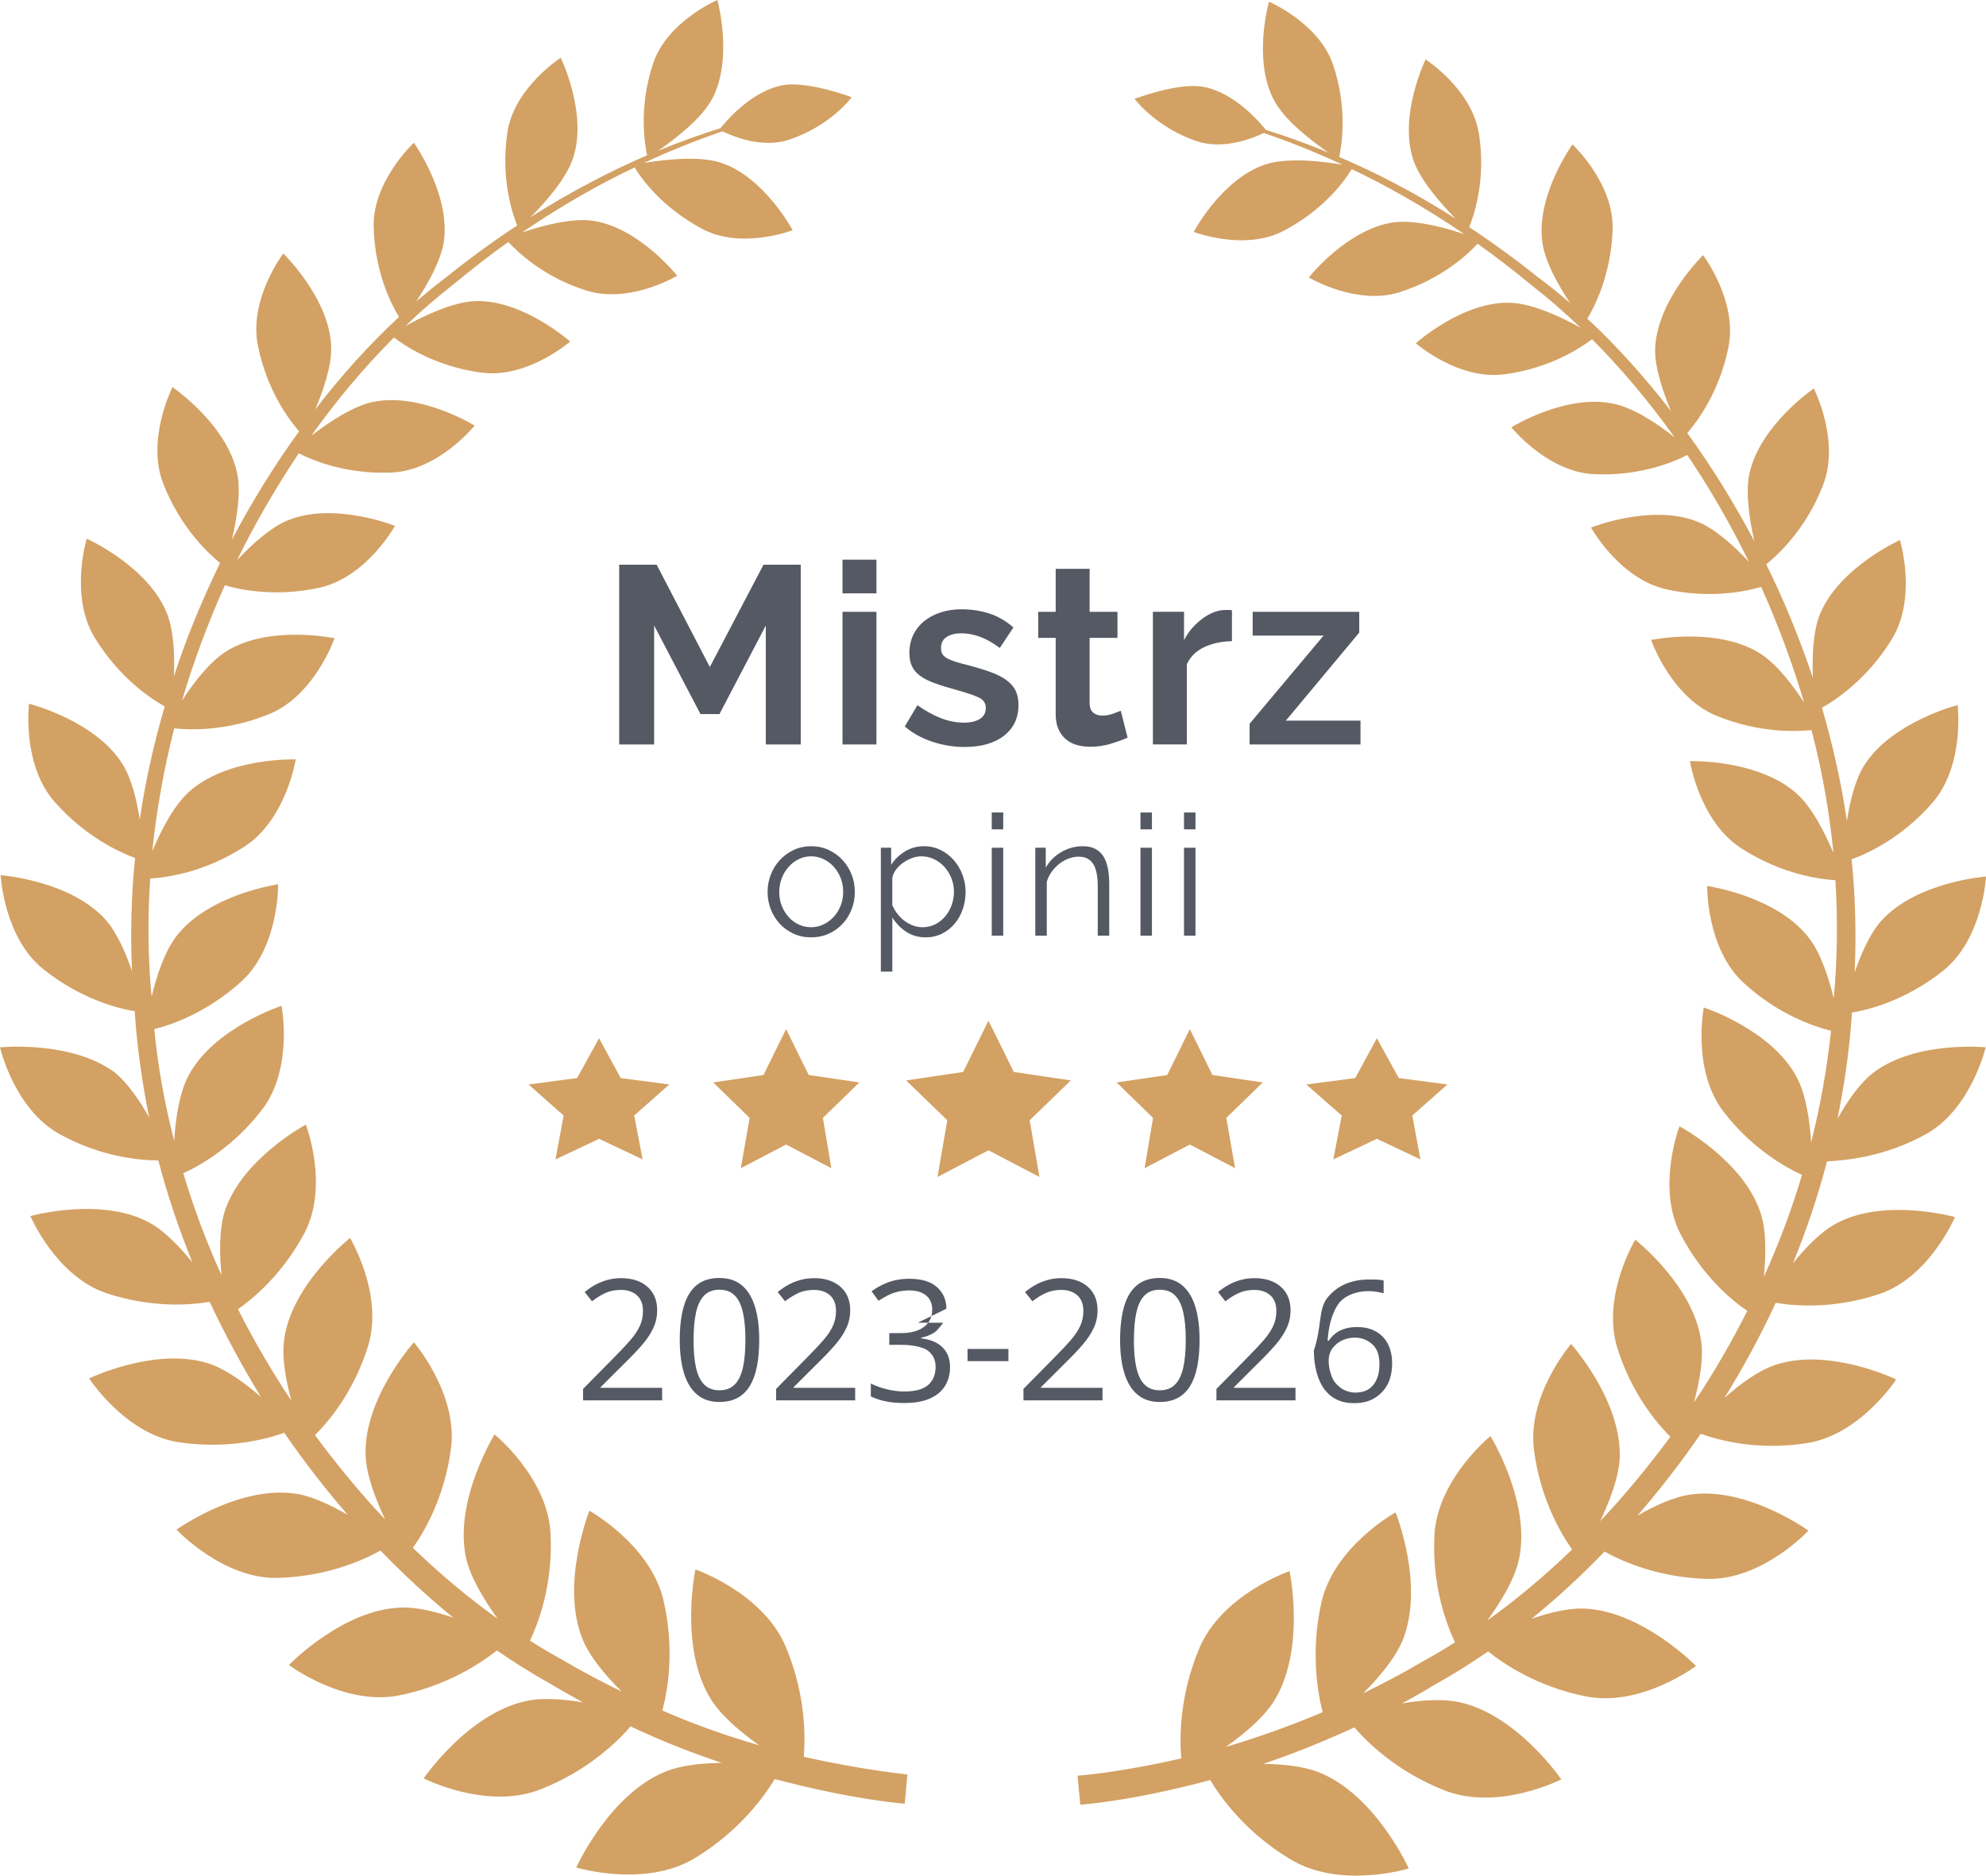 <?xml version="1.0" encoding="UTF-8"?>
<svg id="Warstwa_2" data-name="Warstwa 2" xmlns="http://www.w3.org/2000/svg" viewBox="0 0 588.3 555.72">
  <g id="Warstwa_1-2" data-name="Warstwa 1">
    <g style="isolation: isolate;">
      <path d="M196.11,414.9h-23.39v-3.39l9.55-9.69c1.77-1.79,3.27-3.38,4.48-4.79,1.21-1.4,2.14-2.78,2.77-4.14.63-1.36.95-2.85.95-4.48,0-2.02-.6-3.56-1.79-4.63-1.2-1.07-2.77-1.6-4.72-1.6-1.71,0-3.22.29-4.54.88s-2.67,1.42-4.05,2.49l-2.17-2.73c.94-.8,1.97-1.5,3.09-2.12,1.11-.62,2.31-1.11,3.59-1.46,1.28-.36,2.64-.54,4.09-.54,2.2,0,4.09.38,5.69,1.15,1.59.77,2.83,1.86,3.7,3.27.87,1.42,1.31,3.1,1.31,5.05s-.37,3.64-1.12,5.26c-.75,1.62-1.8,3.22-3.15,4.81-1.35,1.59-2.93,3.27-4.74,5.04l-7.76,7.74v.17h18.24v3.71Z" style="fill: #555963; stroke-width: 0px;"/>
      <path d="M224.9,397c0,2.9-.22,5.49-.66,7.76-.44,2.28-1.13,4.21-2.08,5.79-.94,1.58-2.17,2.78-3.66,3.6-1.5.82-3.3,1.23-5.4,1.23-2.65,0-4.85-.72-6.58-2.17-1.73-1.45-3.03-3.54-3.88-6.29-.85-2.74-1.28-6.05-1.28-9.92s.39-7.08,1.16-9.83c.77-2.74,2.02-4.85,3.75-6.32,1.73-1.47,4-2.21,6.84-2.21,2.69,0,4.9.73,6.64,2.18,1.74,1.46,3.04,3.56,3.88,6.3.85,2.74,1.27,6.04,1.27,9.88ZM205.44,397c0,3.32.25,6.09.76,8.3.5,2.21,1.32,3.87,2.45,4.97,1.13,1.1,2.62,1.65,4.46,1.65s3.32-.54,4.46-1.64c1.13-1.09,1.95-2.74,2.47-4.96.51-2.21.77-4.99.77-8.33s-.25-6.01-.76-8.22c-.5-2.21-1.32-3.87-2.44-4.98-1.12-1.11-2.62-1.67-4.49-1.67s-3.37.56-4.49,1.67c-1.12,1.12-1.93,2.78-2.43,4.98-.5,2.21-.74,4.94-.74,8.22Z" style="fill: #555963; stroke-width: 0px;"/>
      <path d="M253.29,414.9h-23.39v-3.39l9.55-9.69c1.77-1.79,3.27-3.38,4.48-4.79,1.21-1.4,2.14-2.78,2.77-4.14.63-1.36.95-2.85.95-4.48,0-2.02-.6-3.56-1.79-4.63-1.2-1.07-2.77-1.6-4.72-1.6-1.71,0-3.22.29-4.54.88s-2.67,1.42-4.05,2.49l-2.17-2.73c.94-.8,1.97-1.5,3.09-2.12,1.11-.62,2.31-1.11,3.59-1.46,1.28-.36,2.64-.54,4.09-.54,2.2,0,4.09.38,5.69,1.15,1.59.77,2.83,1.86,3.7,3.27.87,1.42,1.31,3.1,1.31,5.05s-.37,3.64-1.12,5.26c-.75,1.62-1.8,3.22-3.15,4.81-1.35,1.59-2.93,3.27-4.74,5.04l-7.76,7.74v.17h18.24v3.71Z" style="fill: #555963; stroke-width: 0px;"/>
      <path d="M271.88 391.9h 1.603 -0.314 2.99 -0.934 4.168s-1.484 2.133 -2.6 2.878 -2.418 1.261 -3.917 1.554v0.195c2.843 0.362 4.976 1.275 6.405 2.746s2.147 3.401 2.147 5.784c0 2.077 -0.488 3.91 -1.457 5.513s-2.46 2.857 -4.46 3.763 -4.558 1.359 -7.68 1.359c-1.896 0 -3.645 -0.153 -5.255 -0.453s-3.15 -0.801 -4.621 -1.505v-3.819c1.484 0.732 3.101 1.31 4.851 1.728s3.436 0.627 5.074 0.627c3.269 0 5.624 -0.648 7.081 -1.944s2.181 -3.073 2.181 -5.331q0 -2.331 -1.213 -3.763c-1.213 -1.432 -1.965 -1.659 -3.478 -2.105s-3.331 -0.676 -5.45 -0.676h-3.575v-3.478h3.603c1.944 0 3.596 -0.286 4.948 -0.857s2.39 -1.373 3.101 -2.411 1.066 -2.265 1.066 -3.687c0 -1.812 -0.606 -3.213 -1.812 -4.202s-2.85 -1.484 -4.927 -1.484c-1.275 0 -2.432 0.132 -3.478 0.39s-2.028 0.62 -2.941 1.08 -1.826 0.99 -2.746 1.596l-2.056 -2.795c1.31 -1.011 2.899 -1.889 4.781 -2.62s4.007 -1.101 6.398 -1.101c3.659 0 6.405 0.836 8.231 2.502s2.746 3.791 2.746 6.37Z" style="fill: #555963; stroke-width: 0px;"/>
      <path d="M286.61,403.28v-3.61h12.11v3.61h-12.11Z" style="fill: #555963; stroke-width: 0px;"/>
      <path d="M326.56,414.9h-23.39v-3.39l9.55-9.69c1.77-1.79,3.27-3.38,4.48-4.79,1.21-1.4,2.14-2.78,2.77-4.14.63-1.36.95-2.85.95-4.48,0-2.02-.6-3.56-1.79-4.63-1.2-1.07-2.77-1.6-4.72-1.6-1.71,0-3.22.29-4.54.88s-2.67,1.42-4.05,2.49l-2.17-2.73c.94-.8,1.97-1.5,3.09-2.12,1.11-.62,2.31-1.11,3.59-1.46,1.28-.36,2.64-.54,4.09-.54,2.2,0,4.09.38,5.69,1.15,1.59.77,2.83,1.86,3.7,3.27.87,1.42,1.31,3.1,1.31,5.05s-.37,3.64-1.12,5.26c-.75,1.62-1.8,3.22-3.15,4.81-1.35,1.59-2.93,3.27-4.74,5.04l-7.76,7.74v.17h18.24v3.71Z" style="fill: #555963; stroke-width: 0px;"/>
      <path d="M355.34,397c0,2.9-.22,5.49-.66,7.76-.44,2.28-1.13,4.21-2.08,5.79-.94,1.58-2.17,2.78-3.66,3.6-1.5.82-3.3,1.23-5.4,1.23-2.65,0-4.85-.72-6.58-2.17-1.73-1.45-3.03-3.54-3.88-6.29-.85-2.74-1.28-6.05-1.28-9.92s.39-7.08,1.16-9.83c.77-2.74,2.02-4.85,3.75-6.32,1.73-1.47,4-2.21,6.84-2.21,2.69,0,4.9.73,6.64,2.18,1.74,1.46,3.04,3.56,3.88,6.3.85,2.74,1.27,6.04,1.27,9.88ZM335.88,397c0,3.32.25,6.09.76,8.3.5,2.21,1.32,3.87,2.45,4.97,1.13,1.1,2.62,1.65,4.46,1.65s3.32-.54,4.46-1.64c1.13-1.09,1.95-2.74,2.47-4.96.51-2.21.77-4.99.77-8.33s-.25-6.01-.76-8.22c-.5-2.21-1.32-3.87-2.44-4.98-1.12-1.11-2.62-1.67-4.49-1.67s-3.37.56-4.49,1.67c-1.12,1.12-1.93,2.78-2.43,4.98-.5,2.21-.74,4.94-.74,8.22Z" style="fill: #555963; stroke-width: 0px;"/>
      <path d="M383.73,414.9h-23.39v-3.39l9.55-9.69c1.77-1.79,3.27-3.38,4.48-4.79,1.21-1.4,2.14-2.78,2.77-4.14.63-1.36.95-2.85.95-4.48,0-2.02-.6-3.56-1.79-4.63-1.2-1.07-2.77-1.6-4.72-1.6-1.71,0-3.22.29-4.54.88s-2.67,1.42-4.05,2.49l-2.17-2.73c.94-.8,1.97-1.5,3.09-2.12,1.11-.62,2.31-1.11,3.59-1.46,1.28-.36,2.64-.54,4.09-.54,2.2,0,4.09.38,5.69,1.15,1.59.77,2.83,1.86,3.7,3.27.87,1.42,1.31,3.1,1.31,5.05s-.37,3.64-1.12,5.26c-.75,1.62-1.8,3.22-3.15,4.81-1.35,1.59-2.93,3.27-4.74,5.04l-7.76,7.74v.17h18.24v3.71Z" style="fill: #555963; stroke-width: 0px;"/>
      <path d="M389.21,400.07c2.42 -7.198 1.252 -12.205 4.069 -15.648s6.885 -5.321 12.205 -5.321c1.878 0 3.443 0 4.381 0.314v3.756c-1.252 -0.314 -2.817 -0.625 -4.381 -0.625 -3.756 0 -6.885 1.252 -8.764 3.443 -1.878 2.504 -3.129 6.26 -3.443 11.267h0.314c1.878 -2.817 4.694 -4.069 8.45 -4.069q4.694 0 7.511 2.817c1.878 1.878 2.817 4.694 2.817 7.825 0 3.756 -0.939 6.572 -3.129 8.764s-4.694 3.129 -8.137 3.129c-3.756 0 -6.572 -1.252 -8.764 -4.069 -1.878 -2.504 -3.129 -6.572 -3.129 -11.579m12.205 12.519c2.19 0 4.069 -0.625 5.321 -2.19s1.878 -3.443 1.878 -6.26q0 -3.756 -1.878 -5.633a7.554 7.554 0 0 0 -5.321 -2.19c-1.565 0 -2.817 0.314 -4.069 0.939s-2.19 1.565 -2.817 2.504 -0.939 2.19 -0.939 3.443q0 2.347 0.939 4.694c0.625 1.565 1.565 2.504 2.817 3.443 0.939 0.625 2.504 1.252 4.069 1.252" style="fill: #555963; stroke-width: 0px;"/>
    </g>
    <path d="M238.1,520.5c.5-6.3.5-18.6-5.3-32.5-6.7-16.1-26.8-23-26.8-23,0,0-4.9,23.2,4.6,38.5,3.1,4.9,8.9,9.8,14.3,13.6-8.7-2.5-18.4-5.8-28.7-10.3,1.6-5.9,3.7-17.9.4-32.4-3.7-16.6-22-26.8-22-26.8,0,0-8.6,21.6-2.1,37.9,2.1,5.3,7,11.1,11.7,15.7-5.7-2.8-11.5-5.8-17.4-9.3-3.3-1.8-6.5-3.7-9.8-5.8,2.5-5.3,6.8-16.6,6.1-31.5-.7-16.7-16.6-29.6-16.6-29.6,0,0-12,19.4-8.5,36.3,1.2,5.9,5.5,12.8,9.4,18.3-8.5-6.1-16.9-13.1-25.1-21,3.3-4.6,9.4-14.9,11.3-29.5,2.1-16.2-11-31.4-11-31.4,0,0-14.9,16.6-14.3,33.5.2,5.8,3,13.1,5.8,19-7.3-7.7-14.2-16.1-20.8-25,4.1-4.1,11.5-12.8,15.7-26.3,4.8-15.3-5.3-32.1-5.3-32.1,0,0-17.2,13.5-19.5,29.9-.8,5.4.5,12.3,2.1,18.3-5.7-8.6-11-17.6-15.8-27.1,4.5-3.2,13.3-10.4,19.8-22.8,7.2-14,.3-31.9.3-31.9,0,0-18.9,10.1-24,25.6-1.7,5.3-1.6,12.7-1,19-4.4-9.7-8.2-19.8-11.3-30.2,4.8-2.2,14.8-7.7,23.3-18.8,9.4-12.2,5.8-30.8,5.8-30.8,0,0-20,6.5-27.5,20.6-2.8,5.1-3.9,13-4.3,19.4-2.8-10.8-4.8-21.8-5.9-33.1,4.9-1.2,15.6-4.8,25.9-14.2,11.1-10.2,10.8-28.7,10.8-28.7,0,0-20.4,2.9-30,15.2-3.6,4.5-6,12-7.5,18.1-1.1-11.8-1.2-23.5-.4-35,4.8-.3,16-1.8,27.8-9.4,12.5-8,15.3-25.9,15.3-25.9,0,0-20.2-.7-31.6,9.6-4.6,4.1-8.4,11.7-10.9,17.6,1.3-12.4,3.5-24.6,6.5-36.4,4.7.5,15.7.9,28.3-4.3,13.4-5.6,19.2-22.4,19.2-22.4,0,0-19.4-4.1-32.1,3.9-4.9,3.1-9.8,9.4-13.1,14.6,3.5-11.8,7.8-23.2,12.7-34.2,4.4,1.3,15,3.6,28.1.7,13.9-3.1,22.3-18.3,22.3-18.3,0,0-18-7.2-31.6-1.7-5.3,2.1-11.1,7.5-15.2,11.9,5.5-11.2,11.7-21.8,18.3-31.7,3.7,1.9,13.8,6.3,27.5,5.7,13.9-.6,24.6-13.9,24.6-13.9,0,0-16.1-10-30.2-7-6.1,1.3-13.4,6.3-18.2,10,7.7-10.8,15.9-20.5,24.5-29.1,2.9,2.2,12.1,8.6,26,10.4,13.5,1.8,26.2-9.2,26.2-9.2,0,0-13.9-12.4-28-12-6.7.2-15.6,4.5-20.8,7.4,4.7-4.6,9.6-8.7,14.4-12.5,5.5-4.5,10.8-8.7,16.1-12.4,2.5,2.7,10.3,10.4,23.2,14.4,12.8,4,26.8-4.4,26.8-4.4,0,0-11.3-14.3-25-16.3-6.4-.9-15.5,1.6-21,3.5,12-8.2,23.3-14.5,33.4-19.3,1.5,2.6,7.8,11.8,20.2,18.3,11.6,6.1,26.6.3,26.6.3,0,0-8.4-15.8-21.3-20-6.7-2.2-17.5-.8-22.8.1,9-4.2,16.9-7.2,23.3-9.4,2.7,1.3,11.8,5.3,20,2.4,12.3-4.2,18.3-12.5,18.3-12.5,0,0-12.7-4.8-20.2-3.6-9.4,1.6-17.1,10.8-18.7,12.8-5.2,1.6-11.5,3.8-18.5,6.7,4.5-3.1,12.9-9.4,16.1-15.5,6.3-12,1.5-29.2,1.5-29.2,0,0-14.8,6.3-19,18.7-4.5,13.5-2.4,24.6-1.8,27.3-10.2,4.4-22,10.4-34.5,18.3,4.1-4.1,10.6-11.3,12.6-17.6,4.3-13.2-3.7-29.6-3.7-29.6,0,0-13.8,8.9-15.8,22.1-2.1,14,1.7,24.6,2.9,27.6-6.7,4.4-13.6,9.4-20.6,15-3.1,2.3-6.2,4.9-9.3,7.5,3.3-5,7.4-12.1,8.2-17.9,1.9-14-8.9-29.1-8.9-29.1,0,0-12.3,11.4-11.9,25,.3,13.5,5.4,23.2,7.5,26.6-8.6,8-17,17.2-24.8,27.4,2.3-5.5,4.9-12.9,4.7-18.6-.5-14.4-14.2-27.6-14.2-27.6,0,0-10.3,13.6-7.5,27.3,2.7,13.5,9.5,22.3,12.2,25.4-7.2,9.9-13.9,20.7-19.9,32.1,1.4-6,2.8-14.2,1.5-19.9-3.1-14.4-19.1-25.3-19.1-25.3,0,0-7.9,15.5-2.7,28.7,5.2,13.2,13.6,20.8,16.8,23.4-5.2,10.7-9.9,21.9-13.7,33.6.3-6.1,0-13.6-2.1-18.8-5.6-13.9-23.7-22-23.7-22,0,0-5.2,17,2.4,29.4,7.3,11.9,16.7,18.1,20.7,20.3-3.2,10.9-5.7,22-7.4,33.5-.9-5.7-2.4-12.1-5.1-16.4-8.1-13-27.7-17.9-27.7-17.9,0,0-2.2,18,7.6,29.1,9.1,10.3,19.2,14.9,23.8,16.6-1.1,11-1.4,22.2-.9,33.5-1.9-5.5-4.5-11.5-7.9-15.3-10.5-11.6-31-13.1-31-13.1,0,0,.9,18.5,12.7,27.9,11,8.8,22.1,11.6,27,12.4.7,10.7,2.2,21.2,4.3,31.5-2.8-5-6.5-10.4-10.4-13.5-12.9-9.4-33.8-7.3-33.8-7.3,0,0,4.2,18.4,17.8,25.8,12.4,6.8,23.9,7.7,29.1,7.7,2.7,10.3,6.1,20.4,10.1,30.2-3.8-4.6-8.4-9.5-13-11.9-14.4-7.6-35-1.8-35-1.8,0,0,7.5,17.7,22.4,22.8,13.8,4.6,25.5,3.5,30.7,2.6,4.6,9.8,9.7,19.2,15.2,28.2-4.7-4.1-10.3-8.2-15.4-9.9-15.8-5.1-35.5,4.4-35.5,4.4,0,0,10.7,16.5,26.5,18.9,14.7,2.2,26.3-1,31.3-2.8,5.9,8.6,12.2,16.7,18.8,24.3-5.1-2.9-10.9-5.7-15.8-6.3-16.8-2.3-34.9,10.7-34.9,10.7,0,0,13.7,14.7,30,14.3,14.6-.4,25.4-5.3,30.4-8.1,7,7.2,14.2,13.9,21.6,19.9-5.2-1.8-10.9-3.2-15.6-3-17.3.6-33.1,17-33.1,17,0,0,16.3,12.3,32.7,9,14.3-2.9,24.2-9.6,28.9-13.3,5.2,3.6,10.5,6.9,15.7,9.8,3.3,2,6.6,3.8,9.8,5.6-5.8-1-12-1.5-16.9-.4-17.2,3.7-30.3,22.9-30.3,22.9,0,0,18.6,9.5,34.5,3.3,14.1-5.5,22.9-14.2,26.8-18.7,9.5,4.5,18.6,8,27,10.8-5.9.1-12.1.7-16.7,2.6-16.7,6.8-26.4,28.4-26.4,28.4,0,0,20.4,6.2,35.2-2.8,13.1-8,20.4-18.1,23.6-23.4,23.8,6.3,38.5,7.3,38.5,7.3l.4-4.3.4-4.3c0-.2-11.5-1-30.7-5.3ZM570.4,336.1c13.5-7.4,17.8-25.8,17.8-25.8,0,0-20.9-2.1-33.5,7.7-3.9,3.1-7.6,8.4-10.4,13.5,2.1-10.3,3.6-20.8,4.3-31.5,4.9-.8,16-3.6,27-12.4,11.8-9.4,12.7-27.9,12.7-27.9,0,0-20.5,1.5-31,13.1-3.4,3.8-6,9.8-7.9,15.3.5-11.3.2-22.5-.9-33.5,4.7-1.7,14.8-6.3,23.8-16.6,9.8-11.1,7.6-29.1,7.6-29.1,0,0-19.6,5-27.7,17.9-2.7,4.3-4.2,10.7-5.1,16.4-1.7-11.4-4.2-22.6-7.4-33.5,3.9-2.2,13.4-8.4,20.7-20.3,7.6-12.4,2.4-29.4,2.4-29.4,0,0-18,8.1-23.7,22-2.1,5.2-2.3,12.8-2.1,18.8-3.9-11.6-8.5-22.9-13.8-33.6,3.2-2.6,11.7-10.2,16.8-23.4,5.2-13.2-2.7-28.7-2.7-28.7,0,0-16,10.9-19.1,25.3-1.2,5.8.1,14,1.5,20-6-11.4-12.7-22.2-19.9-32.1,2.7-3.1,9.5-11.9,12.2-25.4,2.8-13.7-7.5-27.3-7.5-27.3,0,0-13.6,13.2-14.2,27.6-.2,5.7,2.4,13.1,4.7,18.6-7.9-10.2-16.2-19.4-24.8-27.4,2.1-3.4,7.1-13.1,7.5-26.6.3-13.7-11.9-25-11.9-25,0,0-10.9,15.1-8.9,29.1.8,5.8,4.9,12.9,8.2,17.9-3.1-2.7-6.2-5.2-9.3-7.5-7-5.6-13.9-10.6-20.6-15,1.2-2.9,5.1-13.6,2.9-27.6-2-13.2-15.8-22.1-15.8-22.1,0,0-8,16.4-3.7,29.6,2,6.2,8.5,13.4,12.6,17.6-12.5-8-24.2-13.9-34.5-18.3.6-2.7,2.7-13.9-1.8-27.3-4.2-12.4-19-18.7-19-18.7,0,0-4.9,17.2,1.5,29.2,3.2,6.1,11.5,12.3,16.1,15.5-7-2.9-13.3-5.1-18.5-6.7-1.6-2-9.3-11.2-18.7-12.8-7.5-1.3-20.2,3.6-20.2,3.6,0,0,6.1,8.3,18.3,12.5,8.2,2.8,17.3-1.1,20-2.4,6.4,2.2,14.3,5.2,23.3,9.4-5.3-.9-16-2.3-22.8-.1-12.9,4.2-21.3,20-21.3,20,0,0,15,5.8,26.6-.3,12.4-6.4,18.7-15.7,20.2-18.3,10.1,4.8,21.4,11.1,33.4,19.3-5.5-1.9-14.7-4.4-21.1-3.5-13.7,2-25,16.3-25,16.3,0,0,14,8.4,26.8,4.4,13-4.1,20.7-11.7,23.2-14.4,5.3,3.8,10.7,7.9,16.1,12.4,4.9,3.8,9.7,8,14.4,12.5-5.2-2.9-14.1-7.2-20.8-7.4-14.1-.5-28,12-28,12,0,0,12.6,11,26.2,9.2,13.9-1.8,23.1-8.2,26-10.4,8.6,8.6,16.8,18.4,24.5,29.1-4.8-3.8-12.1-8.8-18.2-10-14.1-3-30.2,7-30.2,7,0,0,10.7,13.3,24.6,13.9,13.6.6,23.7-3.7,27.5-5.7,6.7,9.9,12.8,20.5,18.3,31.7-4.1-4.4-9.9-9.8-15.2-11.9-13.6-5.5-31.6,1.7-31.6,1.7,0,0,8.4,15.2,22.3,18.3,13,2.9,23.6.6,28.1-.7,4.9,10.9,9.2,22.4,12.7,34.2-3.4-5.2-8.2-11.5-13.2-14.6-12.7-7.9-32.1-3.9-32.1-3.9,0,0,5.8,16.8,19.2,22.4,12.6,5.2,23.6,4.8,28.3,4.3,3.1,11.8,5.3,24,6.5,36.4-2.5-5.9-6.3-13.5-10.9-17.6-11.4-10.2-31.6-9.6-31.6-9.6,0,0,2.8,17.9,15.3,25.9,11.8,7.6,23.1,9.1,27.8,9.4.7,11.5.6,23.2-.5,35-1.5-6.1-3.9-13.6-7.5-18.1-9.6-12.3-30-15.2-30-15.2,0,0-.3,18.5,10.8,28.7,10.2,9.4,21,13,25.9,14.2-1.2,11.3-3.2,22.4-5.9,33.1-.4-6.4-1.5-14.2-4.3-19.4-7.5-14.1-27.5-20.6-27.5-20.6,0,0-3.6,18.5,5.8,30.8,8.5,11.1,18.5,16.6,23.3,18.8-3.1,10.4-6.9,20.5-11.3,30.2.6-6.3.8-13.7-1-19-5.1-15.5-24-25.6-24-25.6,0,0-6.9,18,.3,31.9,6.4,12.4,15.2,19.7,19.8,22.8-4.8,9.4-10,18.5-15.8,27.1,1.6-6,2.9-13,2.1-18.3-2.3-16.4-19.5-29.9-19.5-29.9,0,0-10.1,16.8-5.3,32.1,4.2,13.4,11.6,22.2,15.7,26.3-6.6,8.9-13.5,17.3-20.8,25,2.8-5.9,5.6-13.1,5.8-19,.5-16.9-14.4-33.5-14.4-33.5,0,0-13.1,15.1-11,31.4,1.9,14.6,8,24.8,11.3,29.5-8.2,7.9-16.6,14.9-25.1,21,4-5.5,8.2-12.4,9.4-18.3,3.5-16.9-8.5-36.3-8.5-36.3,0,0-15.9,12.9-16.6,29.6-.7,14.9,3.6,26.2,6.1,31.5-3.3,2.1-6.5,4-9.8,5.8-5.9,3.5-11.7,6.5-17.4,9.3,4.7-4.7,9.5-10.4,11.7-15.7,6.6-16.4-2.1-37.9-2.1-37.9,0,0-18.3,10.1-22,26.8-3.2,14.5-1.1,26.5.4,32.4-10.4,4.4-20,7.7-28.7,10.3,5.4-3.8,11.2-8.7,14.3-13.6,9.5-15.3,4.6-38.5,4.6-38.5,0,0-20.1,6.9-26.8,23-5.8,13.9-5.8,26.2-5.3,32.5-19.3,4.4-30.7,5.1-30.7,5.1l.4,4.3.4,4.3s14.7-.9,38.5-7.3c3.2,5.3,10.5,15.5,23.6,23.4,14.9,9.1,35.2,2.8,35.2,2.8,0,0-9.7-21.6-26.4-28.4-4.6-1.9-10.8-2.5-16.7-2.6,8.4-2.8,17.4-6.4,27-10.8,3.9,4.5,12.7,13.2,26.8,18.7,15.9,6.2,34.5-3.3,34.5-3.3,0,0-13.1-19.2-30.3-22.9-4.9-1-11.1-.6-16.9.4,3.2-1.7,6.5-3.6,9.8-5.6,5.2-2.9,10.5-6.2,15.7-9.8,4.7,3.7,14.5,10.4,28.9,13.3,16.4,3.3,32.7-9,32.7-9,0,0-15.9-16.3-33.1-17-4.7-.2-10.3,1.2-15.6,3,7.4-6,14.6-12.6,21.6-19.9,5,2.8,15.8,7.7,30.4,8.1,16.4.4,30-14.3,30-14.3,0,0-18.1-13.1-34.9-10.7-5,.7-10.8,3.4-15.8,6.3,6.6-7.6,12.9-15.7,18.8-24.3,5,1.8,16.6,5.1,31.3,2.8,15.9-2.4,26.6-18.9,26.6-18.9,0,0-19.7-9.5-35.5-4.4-5.1,1.6-10.8,5.8-15.4,9.9,5.6-9,10.7-18.4,15.2-28.2,5.2.9,16.9,2,30.7-2.6,14.9-5,22.4-22.8,22.4-22.8,0,0-20.6-5.8-35,1.8-4.6,2.4-9.3,7.3-13,11.9,4-9.8,7.4-19.8,10.1-30.2,5.3-.3,16.8-1.2,29.2-8Z" style="fill: #d3a163; stroke-width: 0px;"/>
    <g>
      <polygon points="177.46 307.61 183.86 319.41 198.26 321.31 187.86 330.51 190.36 343.51 177.46 337.41 164.56 343.51 166.96 330.51 156.56 321.31 170.96 319.41 177.46 307.61" style="fill: #d3a163; stroke-width: 0px;"/>
      <polygon points="226.16 318.51 211.26 320.71 222.06 331.21 219.46 346.11 232.86 339.11 246.26 346.11 243.76 331.21 254.56 320.71 239.56 318.51 232.86 304.91 226.16 318.51" style="fill: #d3a163; stroke-width: 0px;"/>
      <polygon points="285.31 317.61 268.41 320.11 280.61 331.91 277.71 348.71 292.81 340.81 307.91 348.71 305.01 331.91 317.21 320.11 300.31 317.61 292.81 302.41 285.31 317.61" style="fill: #d3a163; stroke-width: 0px;"/>
      <polygon points="345.76 318.51 330.76 320.71 341.56 331.21 339.06 346.11 352.46 339.11 365.86 346.11 363.26 331.21 374.06 320.71 359.16 318.51 352.46 304.91 345.76 318.51" style="fill: #d3a163; stroke-width: 0px;"/>
      <polygon points="401.46 319.41 386.96 321.31 397.46 330.51 394.96 343.51 407.86 337.41 420.76 343.51 418.36 330.51 428.76 321.31 414.36 319.41 407.86 307.61 401.46 319.41" style="fill: #d3a163; stroke-width: 0px;"/>
    </g>
    <rect x="159.76" y="376.6" width="265.8" height="94.6" style="fill: none; stroke-width: 0px;"/>
    <g>
      <path d="M226.85,220.57v-35.25l-13.73,26.25h-5.62l-13.73-26.25v35.25h-10.35v-53.25h11.1l15.75,30.3,15.9-30.3h11.03v53.25h-10.35Z" style="fill: #555963; stroke-width: 0px;"/>
      <path d="M249.57,175.8v-9.98h10.05v9.98h-10.05ZM249.57,220.57v-39.3h10.05v39.3h-10.05Z" style="fill: #555963; stroke-width: 0px;"/>
      <path d="M285.79,221.32c-3.3,0-6.52-.52-9.67-1.58-3.15-1.05-5.85-2.55-8.1-4.5l3.75-6.3c2.4,1.7,4.74,2.99,7.01,3.86,2.27.88,4.54,1.31,6.79,1.31,2,0,3.57-.38,4.72-1.12,1.15-.75,1.73-1.82,1.73-3.22s-.67-2.42-2.02-3.08c-1.35-.65-3.55-1.4-6.6-2.25-2.55-.7-4.73-1.37-6.52-2.02-1.8-.65-3.25-1.39-4.35-2.21-1.1-.83-1.9-1.77-2.4-2.85-.5-1.07-.75-2.36-.75-3.86,0-2,.39-3.8,1.16-5.4.77-1.6,1.86-2.96,3.26-4.09,1.4-1.12,3.04-1.99,4.91-2.59s3.91-.9,6.11-.9c2.95,0,5.71.43,8.29,1.27,2.57.85,4.94,2.23,7.09,4.12l-4.05,6.07c-2-1.5-3.94-2.6-5.81-3.3-1.88-.7-3.74-1.05-5.59-1.05-1.7,0-3.13.35-4.27,1.05-1.15.7-1.73,1.83-1.73,3.38,0,.7.14,1.27.41,1.73.27.45.71.85,1.31,1.2.6.35,1.39.69,2.36,1.01.98.33,2.19.66,3.64,1.01,2.7.7,5.01,1.4,6.94,2.1,1.92.7,3.5,1.5,4.73,2.4,1.22.9,2.12,1.94,2.7,3.11.57,1.18.86,2.59.86,4.24,0,3.85-1.43,6.89-4.28,9.11-2.85,2.23-6.73,3.34-11.62,3.34Z" style="fill: #555963; stroke-width: 0px;"/>
      <path d="M334.02,218.55c-1.35.6-3,1.2-4.95,1.8-1.95.6-4,.9-6.15.9-1.4,0-2.71-.18-3.94-.52-1.23-.35-2.3-.91-3.23-1.69-.93-.77-1.66-1.77-2.21-3-.55-1.22-.82-2.71-.82-4.46v-22.58h-5.18v-7.72h5.18v-12.75h10.05v12.75h8.25v7.72h-8.25v19.2c0,1.4.36,2.39,1.09,2.96.72.58,1.61.86,2.66.86s2.07-.17,3.08-.53c1-.35,1.8-.65,2.4-.9l2.02,7.95Z" style="fill: #555963; stroke-width: 0px;"/>
      <path d="M364.92,189.97c-3.05.05-5.77.64-8.18,1.76-2.4,1.12-4.12,2.81-5.17,5.06v23.77h-10.05v-39.3h9.22v8.4c.7-1.35,1.52-2.56,2.48-3.64.95-1.07,1.97-2.01,3.08-2.81,1.1-.8,2.21-1.41,3.34-1.84,1.12-.42,2.21-.64,3.26-.64h1.24c.27,0,.54.03.79.08v9.15Z" style="fill: #555963; stroke-width: 0px;"/>
      <path d="M370.17,214.42l21.9-26.1h-21v-7.05h31.57v6.15l-21.75,26.1h22.12v7.05h-32.85v-6.15Z" style="fill: #555963; stroke-width: 0px;"/>
    </g>
    <g>
      <path d="M240.28,277.72c-1.9,0-3.63-.36-5.2-1.08-1.57-.72-2.92-1.69-4.07-2.92-1.15-1.23-2.04-2.67-2.68-4.3-.63-1.63-.95-3.35-.95-5.15s.32-3.57.97-5.2c.65-1.63,1.55-3.07,2.7-4.3,1.15-1.23,2.51-2.22,4.08-2.95,1.57-.73,3.28-1.1,5.15-1.1s3.59.37,5.17,1.1c1.58.73,2.95,1.72,4.1,2.95,1.15,1.23,2.05,2.67,2.7,4.3.65,1.63.97,3.37.97,5.2s-.32,3.52-.95,5.15c-.63,1.63-1.52,3.07-2.68,4.3-1.15,1.23-2.52,2.21-4.1,2.92-1.58.72-3.33,1.08-5.23,1.08ZM230.83,264.32c0,1.47.25,2.82.75,4.07s1.18,2.35,2.02,3.3c.85.95,1.85,1.69,3,2.23,1.15.53,2.38.8,3.68.8s2.52-.27,3.67-.83c1.15-.55,2.16-1.3,3.02-2.25.87-.95,1.55-2.06,2.05-3.32.5-1.27.75-2.63.75-4.1s-.25-2.79-.75-4.08c-.5-1.28-1.18-2.4-2.05-3.35-.87-.95-1.88-1.7-3.02-2.25-1.15-.55-2.38-.83-3.67-.83s-2.52.27-3.65.83c-1.13.55-2.13,1.31-3,2.27-.87.97-1.55,2.09-2.05,3.38-.5,1.28-.75,2.66-.75,4.12Z" style="fill: #555963; stroke-width: 0px;"/>
      <path d="M274.23,277.72c-2.2,0-4.14-.56-5.82-1.67-1.68-1.12-3.04-2.53-4.08-4.23v16.05h-3.4v-36.7h3.05v5.05c1.07-1.63,2.45-2.96,4.15-3.98,1.7-1.02,3.55-1.52,5.55-1.52,1.8,0,3.45.38,4.95,1.12s2.8,1.75,3.9,3,1.96,2.69,2.57,4.33c.62,1.63.93,3.32.93,5.05,0,1.83-.28,3.57-.85,5.2-.57,1.63-1.38,3.07-2.42,4.3-1.05,1.23-2.3,2.21-3.75,2.92-1.45.72-3.04,1.08-4.78,1.08ZM273.28,274.72c1.4,0,2.67-.3,3.82-.9,1.15-.6,2.13-1.39,2.95-2.38.82-.98,1.44-2.1,1.88-3.35.43-1.25.65-2.54.65-3.88,0-1.4-.25-2.73-.75-4-.5-1.27-1.18-2.38-2.05-3.35-.87-.97-1.89-1.73-3.08-2.3-1.18-.57-2.46-.85-3.82-.85-.87,0-1.78.17-2.73.52-.95.35-1.83.82-2.65,1.4-.82.58-1.52,1.27-2.1,2.05-.58.78-.94,1.61-1.08,2.48v8c.4.93.91,1.8,1.52,2.6.62.8,1.32,1.49,2.1,2.08.78.58,1.62,1.04,2.52,1.38.9.33,1.83.5,2.8.5Z" style="fill: #555963; stroke-width: 0px;"/>
      <path d="M293.78,245.72v-5h3.4v5h-3.4ZM293.78,277.22v-26.05h3.4v26.05h-3.4Z" style="fill: #555963; stroke-width: 0px;"/>
      <path d="M328.58,277.22h-3.4v-14.55c0-3.1-.46-5.35-1.38-6.75-.92-1.4-2.33-2.1-4.23-2.1-1,0-2,.18-3,.55-1,.37-1.92.88-2.77,1.55-.85.67-1.61,1.46-2.27,2.38-.67.92-1.15,1.91-1.45,2.97v15.95h-3.4v-26.05h3.1v5.9c1.07-1.9,2.59-3.43,4.57-4.6,1.98-1.17,4.14-1.75,6.48-1.75,1.43,0,2.65.27,3.65.8,1,.53,1.8,1.28,2.4,2.25.6.97,1.03,2.15,1.3,3.55.27,1.4.4,2.95.4,4.65v15.25Z" style="fill: #555963; stroke-width: 0px;"/>
      <path d="M337.83,245.72v-5h3.4v5h-3.4ZM337.83,277.22v-26.05h3.4v26.05h-3.4Z" style="fill: #555963; stroke-width: 0px;"/>
      <path d="M350.73,245.72v-5h3.4v5h-3.4ZM350.73,277.22v-26.05h3.4v26.05h-3.4Z" style="fill: #555963; stroke-width: 0px;"/>
    </g>
  </g>
</svg>
